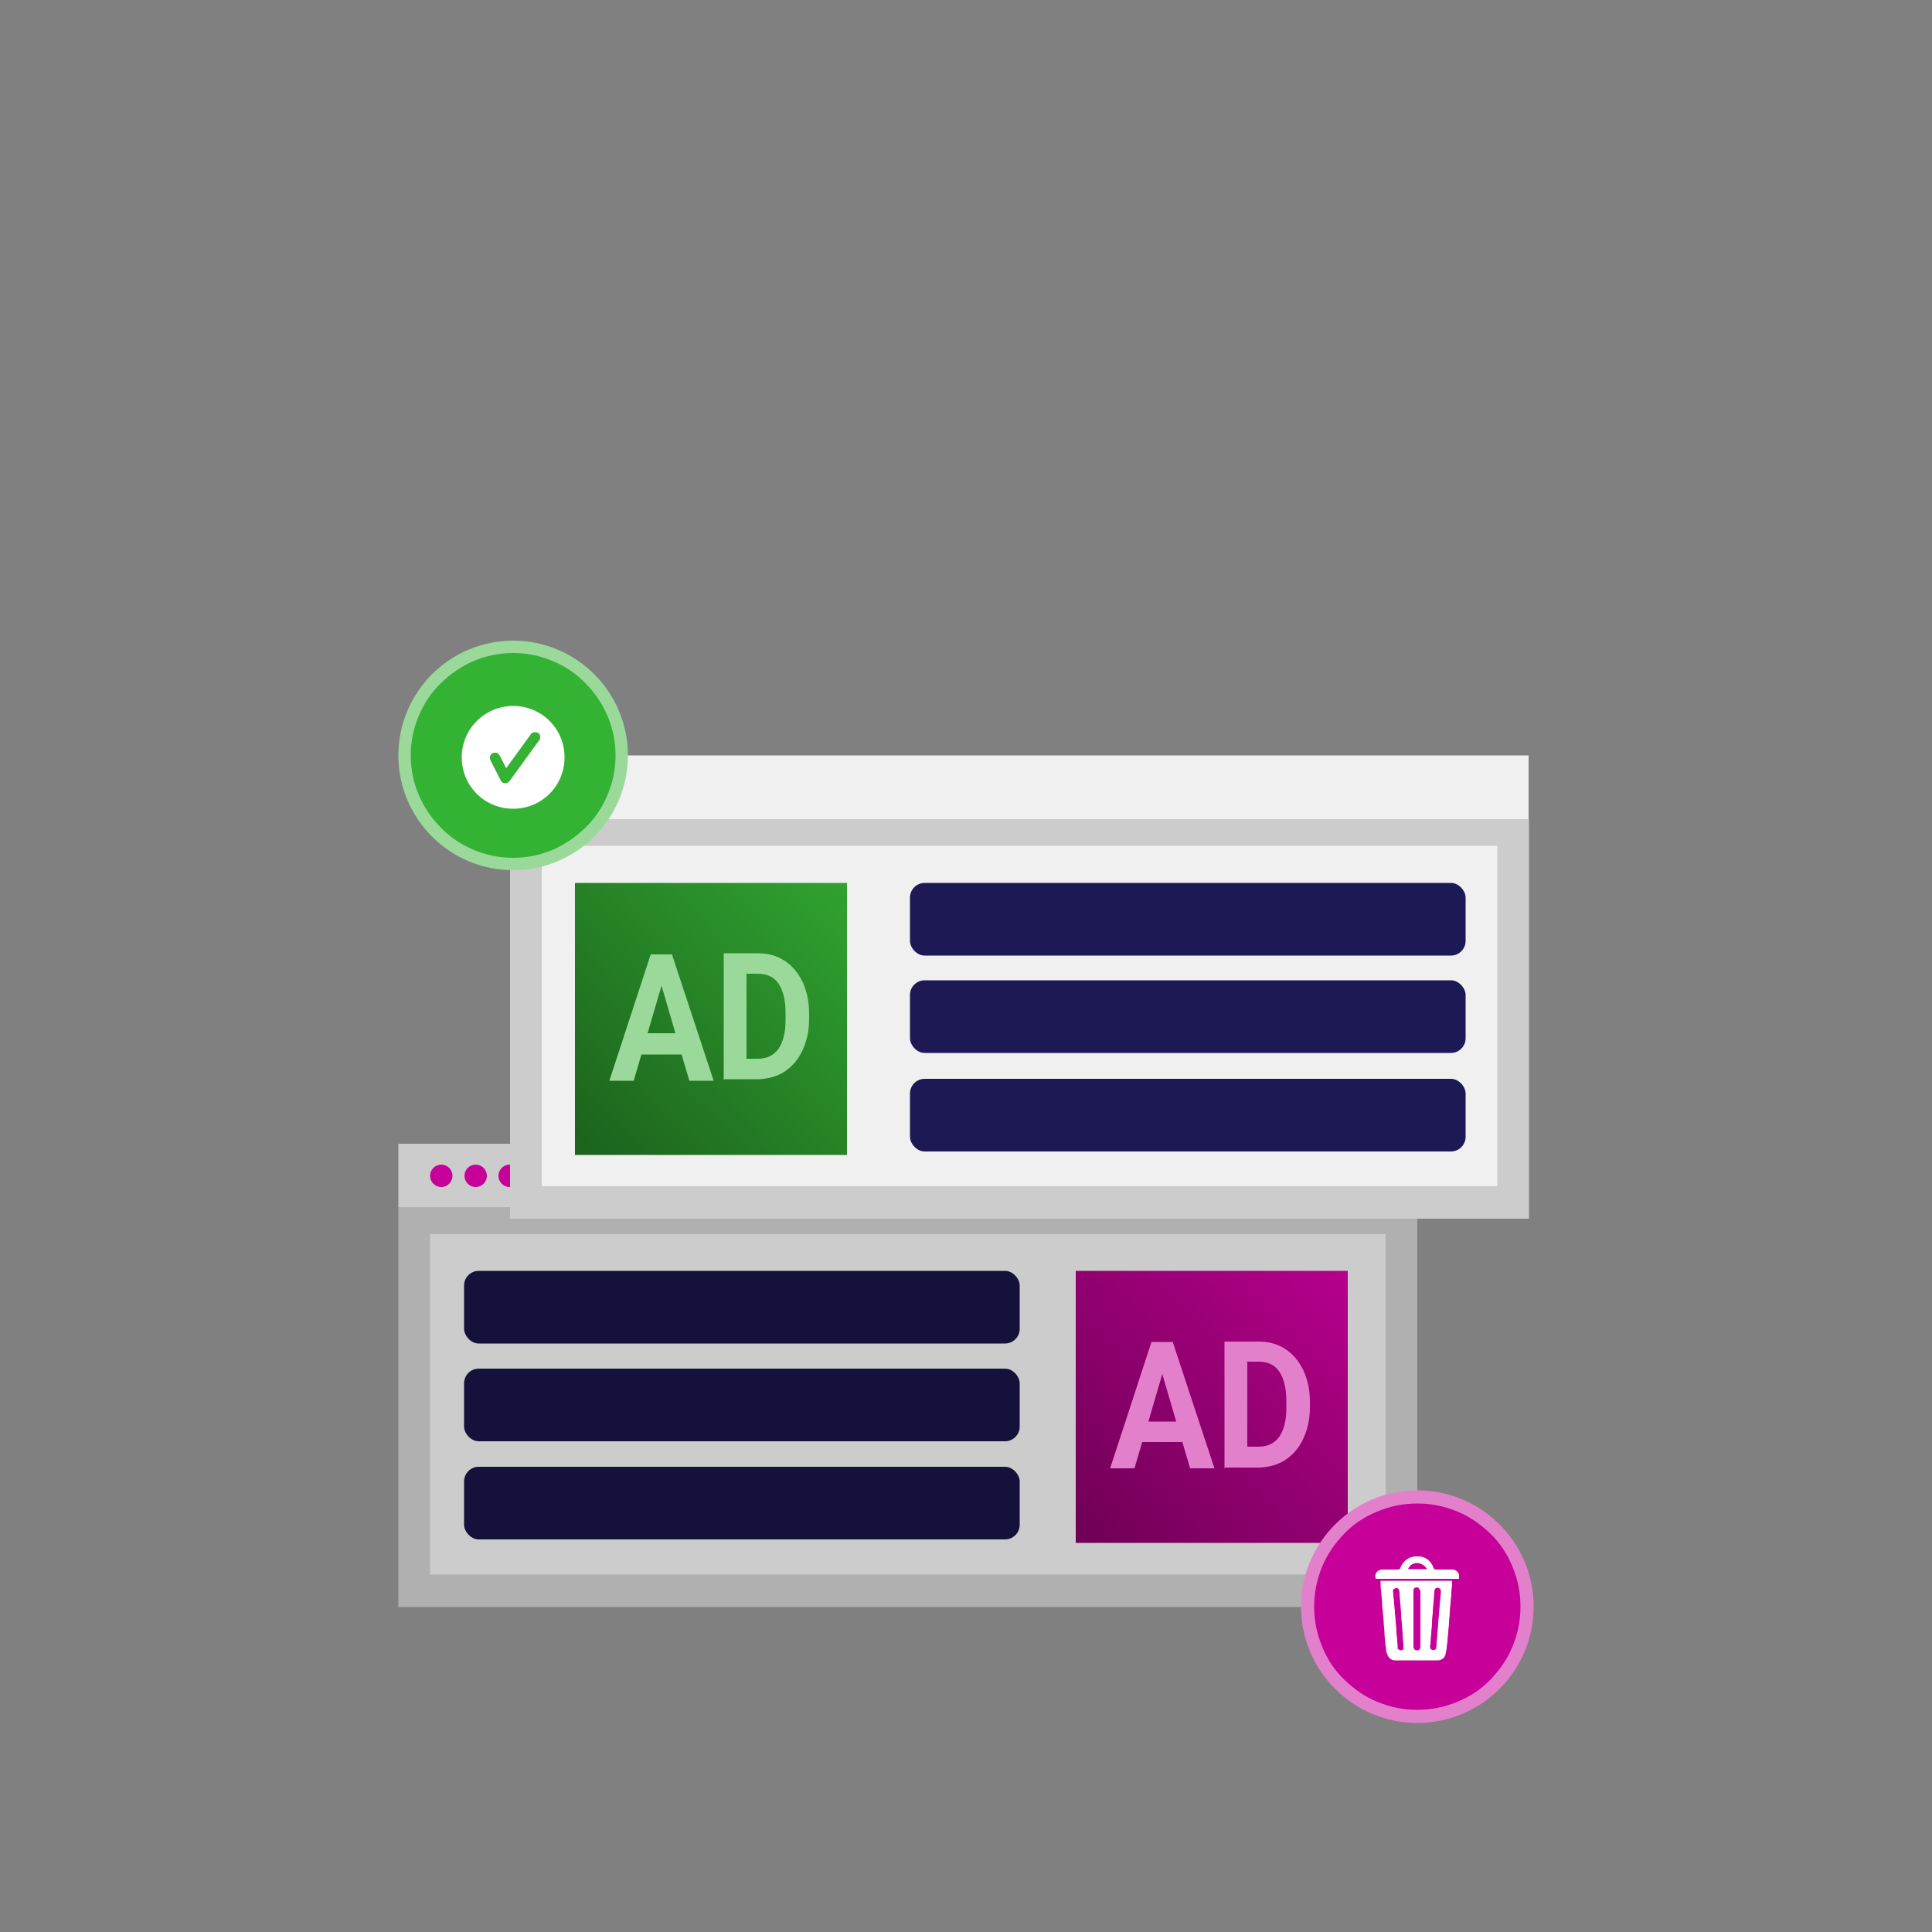 <?xml version="1.0" encoding="UTF-8"?>
<svg id="Layer_1" xmlns="http://www.w3.org/2000/svg" xmlns:xlink="http://www.w3.org/1999/xlink" version="1.1" viewBox="0 0 500 500">
  <rect x="0" y="0" width="500" height="500" fill="#808080" stroke="none"/>
  <!-- Generator: Adobe Illustrator 29.8.2, SVG Export Plug-In . SVG Version: 2.1.1 Build 3)  -->
  <defs>
    <style>
      .st0 {
        fill: #14113b;
      }

      .st1 {
        fill: #1c1954;
      }

      .st2 {
        fill: url(#linear-gradient1);
      }

      .st3 {
        fill: #e380cc;
      }

      .st4 {
        fill: url(#linear-gradient);
      }

      .st5 {
        fill: #ccc;
      }

      .st6 {
        fill: #b0b0b0;
      }

      .st7 {
        fill: #fff;
      }

      .st8 {
        fill: #f0f0f0;
      }

      .st9 {
        fill: #9ad99a;
      }

      .st10 {
        fill: #34b234;
      }

      .st11 {
        fill: #c70099;
      }
    </style>
    <linearGradient id="linear-gradient" x1="268.1" y1="-487.3" x2="366.8" y2="-393.4" gradientTransform="translate(0 -80) scale(1 -1)" gradientUnits="userSpaceOnUse">
      <stop offset="0" stop-color="#64004d"/>
      <stop offset="1" stop-color="#c70099"/>
    </linearGradient>
    <linearGradient id="linear-gradient1" x1="138.5" y1="-386.9" x2="237.2" y2="-293.1" gradientTransform="translate(0 -80) scale(1 -1)" gradientUnits="userSpaceOnUse">
      <stop offset="0" stop-color="#1a591a"/>
      <stop offset="1" stop-color="#34b234"/>
    </linearGradient>
  </defs>
  <g>
    <g>
      <g>
        <rect class="st6" x="103.1" y="312.5" width="263.7" height="103.4"/>
        <rect class="st5" x="111.3" y="319.4" width="247.3" height="88.1"/>
        <rect class="st5" x="103.1" y="296" width="263.6" height="16.5"/>
        <g>
          <rect id="Rectangle_4_2" class="st0" x="120.1" y="328.9" width="143.8" height="18.8" rx="3.8" ry="3.8"/>
          <rect id="Rectangle_5_2" class="st0" x="120.1" y="354.2" width="143.8" height="18.8" rx="3.8" ry="3.8"/>
          <rect id="Rectangle_6_2" class="st0" x="120.1" y="379.6" width="143.8" height="18.8" rx="3.8" ry="3.8"/>
        </g>
        <g>
          <rect class="st4" x="278.4" y="328.9" width="70.4" height="70.4"/>
          <path id="Vector_5" class="st3" d="M306,373.2h-10.4l-2,6.8h-6.3l10.7-32.7h5.5l10.8,32.7h-6.3l-2-6.8h0ZM297.2,367.9h7.2l-3.6-12.3-3.6,12.3h0Z"/>
          <path id="Vector_6" class="st3" d="M316.9,380v-32.8h8.9c2.5,0,4.8.6,6.8,1.9s3.5,3.1,4.7,5.5c1.1,2.4,1.7,5.1,1.7,8.1v1.5c0,3.1-.6,5.7-1.7,8.1s-2.7,4.2-4.6,5.5c-2,1.3-4.3,1.9-6.8,2h-9.1v.2ZM322.8,352.6v21.8h2.9c2.3,0,4.1-.8,5.4-2.6,1.2-1.8,1.8-4.2,1.8-7.4v-1.8c0-3.3-.6-5.8-1.8-7.6-1.2-1.8-3-2.6-5.4-2.6h-3v.2Z"/>
        </g>
      </g>
      <path class="st11" d="M114.2,307.2c-1.6,0-2.9-1.3-2.9-2.9s1.3-2.9,2.9-2.9,2.9,1.3,2.9,2.9-1.3,2.9-2.9,2.9Z"/>
      <path class="st11" d="M123.1,307.2c-1.6,0-2.9-1.3-2.9-2.9s1.3-2.9,2.9-2.9,2.9,1.3,2.9,2.9-1.3,2.9-2.9,2.9Z"/>
      <path class="st11" d="M131.9,307.2c-1.6,0-2.9-1.3-2.9-2.9s1.3-2.9,2.9-2.9,2.9,1.3,2.9,2.9-1.3,2.9-2.9,2.9Z"/>
    </g>
    <g>
      <rect class="st5" x="132" y="212" width="263.7" height="103.4"/>
      <rect class="st8" x="140.2" y="218.9" width="247.3" height="88.1"/>
      <rect class="st8" x="132" y="195.5" width="263.6" height="16.5"/>
      <rect id="Rectangle_4_2-2" class="st1" x="235.5" y="228.5" width="143.8" height="18.8" rx="3.8" ry="3.8"/>
      <rect id="Rectangle_5_2-2" class="st1" x="235.5" y="253.7" width="143.8" height="18.8" rx="3.8" ry="3.8"/>
      <rect id="Rectangle_6_2-2" class="st1" x="235.5" y="279.2" width="143.8" height="18.8" rx="3.8" ry="3.8"/>
      <rect class="st2" x="148.8" y="228.5" width="70.4" height="70.4"/>
      <path id="Vector_5-2" class="st9" d="M176.4,272.9h-10.4l-2,6.8h-6.3l10.7-32.7h5.5l10.8,32.7h-6.3l-2-6.8h0ZM167.6,267.4h7.2l-3.6-12.3-3.6,12.3h0Z"/>
      <path id="Vector_6-2" class="st9" d="M187.3,279.5v-32.8h8.9c2.5,0,4.8.6,6.8,1.9,2,1.3,3.5,3.1,4.7,5.5,1.1,2.4,1.7,5.1,1.7,8.1v1.5c0,3.1-.6,5.7-1.7,8.1s-2.7,4.2-4.6,5.5c-2,1.3-4.3,1.9-6.8,2h-9.1v.2ZM193.2,252.2v21.8h2.9c2.3,0,4.1-.8,5.4-2.6,1.2-1.8,1.8-4.2,1.8-7.4v-1.8c0-3.3-.6-5.8-1.8-7.6s-3-2.6-5.4-2.6h-3v.2Z"/>
    </g>
  </g>
  <g>
    <g>
      <path class="st10" d="M132.8,223.5c-7.5,0-14.5-2.9-19.8-8.2s-8.2-12.3-8.2-19.8,2.9-14.5,8.2-19.8,12.3-8.2,19.8-8.2,14.5,2.9,19.8,8.2,8.2,12.3,8.2,19.8-2.9,14.5-8.2,19.8-12.3,8.2-19.8,8.2Z"/>
      <path class="st9" d="M132.8,169c3.6,0,7,.7,10.3,2.1,3.1,1.3,6,3.2,8.4,5.7,2.4,2.4,4.3,5.2,5.7,8.4,1.4,3.3,2.1,6.7,2.1,10.3s-.7,7-2.1,10.3c-1.3,3.1-3.2,6-5.7,8.4s-5.2,4.3-8.4,5.7c-3.3,1.4-6.7,2.1-10.3,2.1s-7-.7-10.3-2.1c-3.1-1.3-6-3.2-8.4-5.7-2.4-2.4-4.3-5.2-5.7-8.4-1.4-3.3-2.1-6.7-2.1-10.3s.7-7,2.1-10.3c1.3-3.1,3.2-6,5.7-8.4s5.2-4.3,8.4-5.7c3.3-1.4,6.7-2.1,10.3-2.1M132.8,165.8c-16.4,0-29.7,13.3-29.7,29.7s13.3,29.7,29.7,29.7,29.7-13.3,29.7-29.7-13.3-29.7-29.7-29.7h0Z"/>
    </g>
    <path class="st7" d="M132.8,182.7c-7.3,0-13.3,5.9-13.3,13.3s5.9,13.3,13.3,13.3,13.3-5.9,13.3-13.3-5.9-13.3-13.3-13.3ZM139.6,191.5l-7.7,10.6c-.3.4-.7.6-1.1.6h-.1c-.5,0-.9-.3-1.1-.7l-2.7-5.3c-.3-.7,0-1.5.6-1.8.2-.1.4-.1.6-.1h.4c.3.1.6.4.8.7l1.7,3.3,6.4-8.8c.2-.3.5-.5.9-.5s.7,0,1,.2.5.5.5.9,0,.7-.2,1h0Z"/>
  </g>
  <g>
    <g>
      <path class="st11" d="M366.8,444.2c-7.6,0-14.7-3-20.1-8.3s-8.3-12.5-8.3-20.1,3-14.7,8.3-20.1,12.5-8.3,20.1-8.3,14.7,3,20.1,8.3,8.3,12.5,8.3,20.1-3,14.7-8.3,20.1-12.5,8.3-20.1,8.3Z"/>
      <path class="st3" d="M366.8,389.1c3.6,0,7.1.7,10.4,2.1,3.2,1.3,6,3.3,8.5,5.7s4.4,5.3,5.7,8.5c1.4,3.3,2.1,6.8,2.1,10.4s-.7,7.1-2.1,10.4c-1.3,3.2-3.3,6-5.7,8.5s-5.3,4.4-8.5,5.7c-3.3,1.4-6.8,2.1-10.4,2.1s-7.1-.7-10.4-2.1c-3.2-1.3-6-3.3-8.5-5.7s-4.4-5.3-5.7-8.5c-1.4-3.3-2.1-6.8-2.1-10.4s.7-7.1,2.1-10.4c1.3-3.2,3.3-6,5.7-8.5s5.3-4.4,8.5-5.7c3.3-1.4,6.8-2.1,10.4-2.1M366.8,385.7c-16.6,0-30.1,13.5-30.1,30.1s13.5,30.1,30.1,30.1,30.1-13.5,30.1-30.1-13.5-30.1-30.1-30.1h0Z"/>
    </g>
    <g>
      <path class="st7" d="M377.6,407.6c-.2-.8-.8-1.3-1.6-1.4h-4.4c-.3,0-.5-.2-.6-.4-.1-.3-.2-.6-.4-.9-.7-1.2-1.8-2-3.3-2.1h-1.2c-1.5.2-2.6,1-3.4,2.3-.1.2-.2.5-.3.7,0,.2-.2.3-.5.4h-4.4c-1.1.2-1.8,1.1-1.5,2.2,0,.1,0,.2.2.2h21.4v-.9h0ZM364.4,406.1c.2-.7,1.1-1.6,2.3-1.6s2.3.9,2.6,1.6h-4.9Z"/>
      <path class="st7" d="M357.3,409.1v1.1c0,.7.1,1.4.2,2.2,0,.9.2,1.7.2,2.6s.1,1.6.2,2.3c0,.9.2,1.7.2,2.6s.2,1.7.2,2.6.1,1.5.2,2.3c0,.6.1,1.2.2,1.8,0,.5.1,1,.3,1.5.3.9,1.1,1.6,2,1.6h11.1c1,0,1.8-.7,2-1.6.1-.5.2-1,.3-1.5,0-.6.1-1.2.2-1.8,0-.8.1-1.5.2-2.3,0-.9.2-1.7.2-2.6s.2-1.7.2-2.6.1-1.6.2-2.3c0-.9.2-1.7.2-2.6s.1-1.4.2-2.2v-1.1h-18.9.4ZM363.3,426.4c0,.4-.3.7-.7.7s-.7-.2-.9-.5v-.3c0-.4,0-.9-.1-1.3,0-.8-.1-1.6-.2-2.4,0-.9-.1-1.8-.2-2.7,0-.8-.1-1.6-.2-2.3,0-.8-.1-1.6-.2-2.4,0-.7-.1-1.4-.2-2.1,0-.4,0-.8-.1-1.2v-.2c0-.4.3-.6.8-.7.4,0,.7.1.8.5,0,.2.1.4.1.6,0,.9.1,1.8.2,2.7s.1,1.8.2,2.7c0,.9.1,1.8.2,2.6,0,1,.2,1.9.2,2.9s.2,1.8.2,2.7v.9h0v-.2ZM370.2,425.6c0-.9.1-1.8.2-2.7,0-1,.2-1.9.2-2.9s.1-1.8.2-2.6c0-.9.1-1.8.2-2.7s.1-1.8.2-2.7c0-.2,0-.4.1-.6.1-.4.5-.5.8-.5s.7.3.8.7v.2c0,.4,0,.8-.1,1.2,0,.7-.1,1.4-.2,2.1,0,.8-.1,1.6-.2,2.4,0,.8-.1,1.6-.2,2.3,0,.9-.1,1.8-.2,2.7,0,.8-.1,1.6-.2,2.4,0,.4,0,.9-.1,1.3v.3c-.1.4-.5.6-.9.5-.4,0-.7-.3-.7-.7v-.9h0v.2ZM367.6,411.6v14.6c0,.4-.2.8-.6.9h-.6c-.3-.1-.6-.5-.6-.9v-14.6c0-.3.1-.5.4-.7.1,0,.3-.1.4-.1s.3,0,.4.1c.3.1.4.4.4.7h.2Z"/>
    </g>
  </g>
</svg>